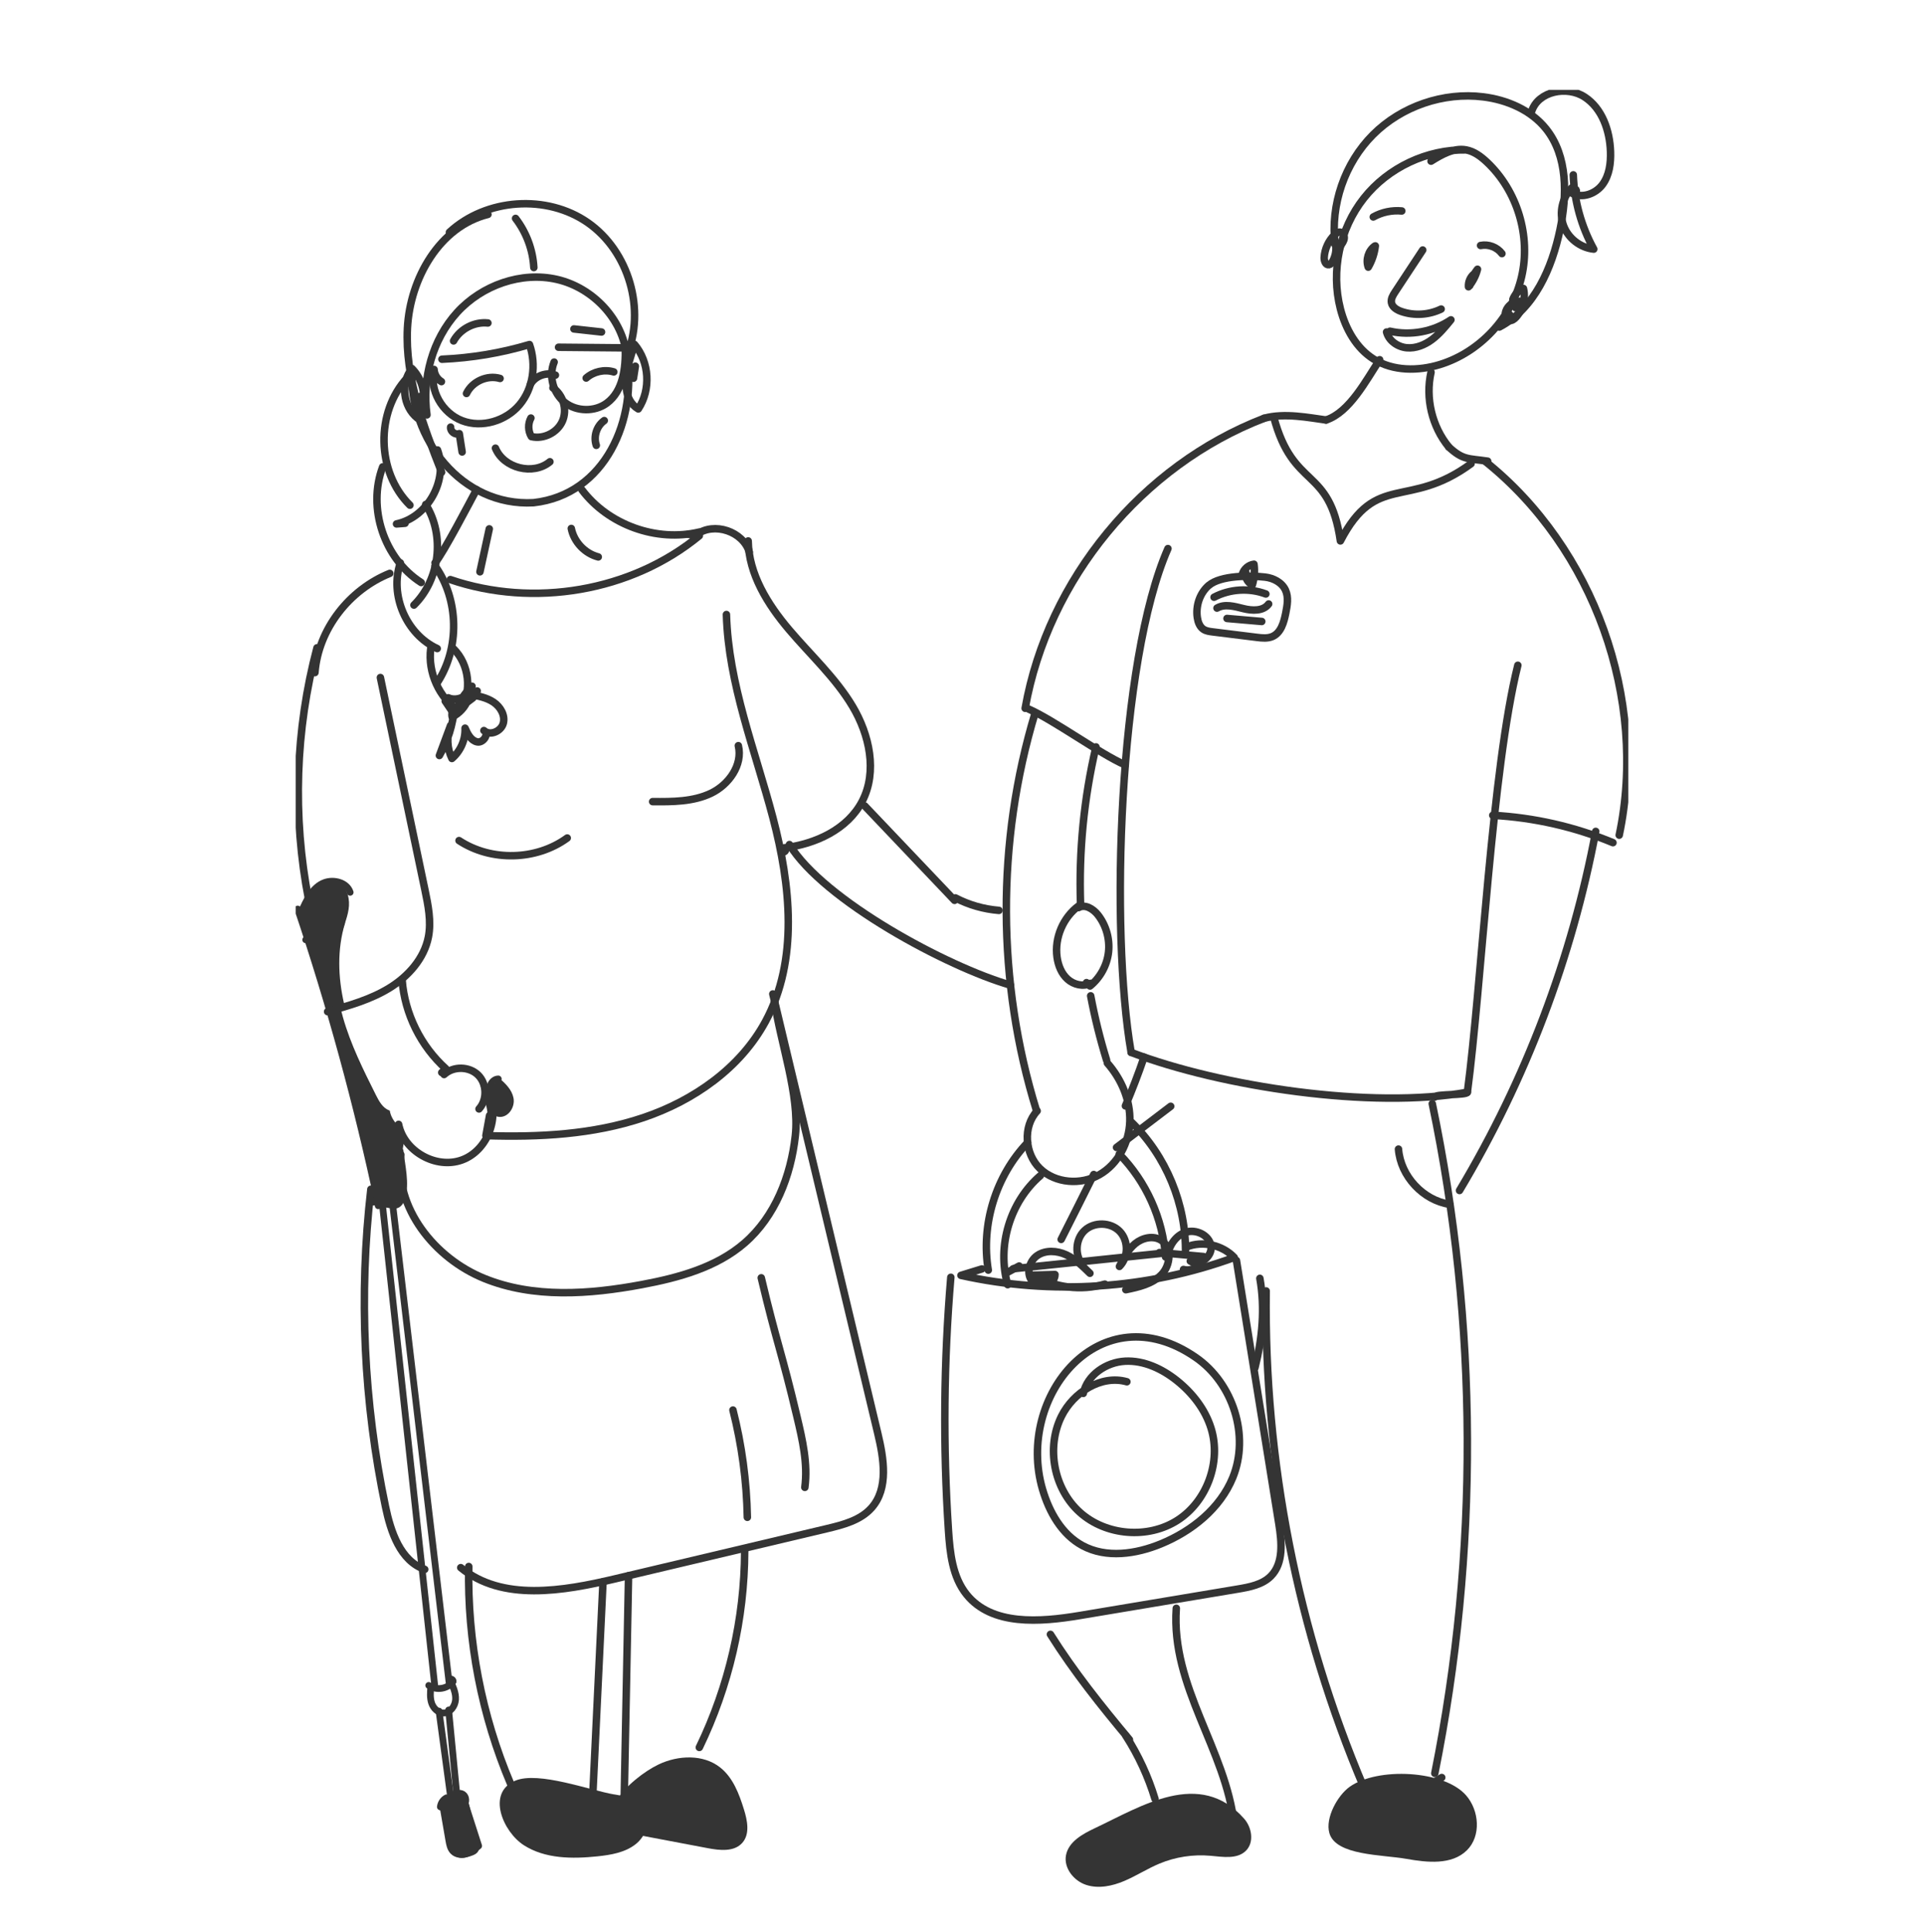 <svg width="257" height="258" viewBox="0 0 257 258" fill="none" xmlns="http://www.w3.org/2000/svg">
<g clip-path="url(#clip0_3008_2626)">
<path d="M45.642 123.209C44.568 126.756 44.698 130.577 45.523 134.16" stroke="#343434" stroke-width="0.9" stroke-linecap="round" stroke-linejoin="round"/>
<path d="M40.241 121.797C40.894 120.32 41.737 118.445 43.38 117.858C44.591 117.425 46.342 117.834 46.775 119.175" stroke="#343434" stroke-width="0.9" stroke-linecap="round" stroke-linejoin="round"/>
<path d="M39.767 121.405C44.111 134.319 47.713 147.489 50.543 160.818" stroke="#343434" stroke-width="0.9" stroke-linecap="round" stroke-linejoin="round"/>
<path d="M50.52 161.032C51.76 160.249 53.036 161.927 53.659 160.011C54.282 158.095 53.641 155.657 53.445 153.741" stroke="#343434" stroke-width="0.9" stroke-linecap="round" stroke-linejoin="round"/>
<path d="M66.56 144.096C66.115 144.096 65.723 144.44 65.539 144.849C65.355 145.258 65.343 145.715 65.337 146.166C65.325 147.198 65.581 148.509 66.595 148.705C67.569 148.889 68.34 147.702 68.15 146.73C67.96 145.757 67.183 145.027 66.447 144.369" stroke="#343434" stroke-width="0.9" stroke-linecap="round" stroke-linejoin="round"/>
<path d="M40.835 125.516C42.508 124.846 43.974 123.677 45.007 122.206" stroke="#343434" stroke-width="0.9" stroke-linecap="round" stroke-linejoin="round"/>
<path d="M51.077 160.777C53.409 182.221 55.742 203.666 58.068 225.11" stroke="#343434" stroke-width="0.9" stroke-linecap="round" stroke-linejoin="round"/>
<path d="M52.4 160.433C54.928 181.853 57.456 203.274 59.984 224.695" stroke="#343434" stroke-width="0.9" stroke-linecap="round" stroke-linejoin="round"/>
<path d="M57.267 225.098C58.252 225.822 59.818 225.573 60.525 224.57C60.566 224.309 60.163 224.119 59.99 224.315" stroke="#343434" stroke-width="0.9" stroke-linecap="round" stroke-linejoin="round"/>
<path d="M57.546 225.276C57.481 226.012 57.422 226.777 57.659 227.471C57.896 228.165 58.526 228.794 59.267 228.782C60.145 228.77 60.798 227.862 60.852 226.984C60.905 226.106 60.525 225.27 60.151 224.475" stroke="#343434" stroke-width="0.9" stroke-linecap="round" stroke-linejoin="round"/>
<path d="M58.644 228.527C59.219 232.804 59.801 237.075 60.376 241.352" stroke="#343434" stroke-width="0.9" stroke-linecap="round" stroke-linejoin="round"/>
<path d="M59.926 228.378C60.329 232.555 60.733 236.725 61.136 240.901" stroke="#343434" stroke-width="0.9" stroke-linecap="round" stroke-linejoin="round"/>
<path d="M59.64 240.106C59.189 240.344 58.875 240.812 58.821 241.316C59.326 241.506 59.842 241.702 60.382 241.744C60.922 241.785 61.504 241.643 61.877 241.251C62.251 240.86 62.346 240.183 61.996 239.774C61.646 239.365 60.851 239.418 60.649 239.916" stroke="#343434" stroke-width="0.9" stroke-linecap="round" stroke-linejoin="round"/>
<path d="M59.232 241.121C59.22 241.022 59.22 241.022 59.232 241.121Z" stroke="#343434" stroke-width="0.9" stroke-linecap="round" stroke-linejoin="round"/>
<path d="M59.118 240.943L59.961 245.825C60.05 246.341 60.157 246.887 60.519 247.254C60.97 247.717 61.712 247.776 62.323 247.569C62.934 247.361 63.444 246.94 63.937 246.531C63.331 244.644 62.726 242.764 62.121 240.877" stroke="#343434" stroke-width="0.9" stroke-linecap="round" stroke-linejoin="round"/>
<path d="M54.359 152.193C54.359 152.193 54.33 152.145 54.312 152.122C53.843 151.57 53.439 150.941 53.119 150.283C52.591 149.737 52.187 149.09 52.063 148.325C52.045 148.319 52.021 148.319 52.003 148.307C51.125 147.981 50.627 147.074 50.205 146.231C48.52 142.868 46.829 139.475 45.808 135.856C44.793 132.231 44.484 128.322 45.594 124.727C45.98 123.482 46.532 122.26 46.615 120.961C46.698 119.655 46.164 118.196 44.965 117.68C43.867 117.211 42.544 117.698 41.701 118.54C40.942 119.3 40.479 120.296 40.063 121.287C42.502 130.897 45.161 140.447 48.051 149.933C49.149 153.528 50.288 157.271 49.73 160.99C51.06 161.055 52.401 160.771 53.594 160.183C53.35 157.526 53.493 154.839 54.015 152.223C54.134 152.223 54.252 152.211 54.365 152.205L54.359 152.193Z" fill="#343434"/>
<path d="M67.919 145.519C67.136 144.434 65.504 144.671 64.204 145.057C64.317 145.407 64.4 145.762 64.477 146.13C64.483 146.16 64.483 146.19 64.477 146.219C64.827 147.186 65.165 148.165 65.124 149.167C65.747 149.108 66.346 148.972 66.892 148.669C67.978 148.058 68.649 146.534 67.919 145.519Z" fill="#343434"/>
<path d="M58.899 240.629C58.852 240.973 58.917 241.323 58.982 241.667C59.332 243.387 59.771 245.089 60.306 246.762C60.448 247.207 60.62 247.682 61.006 247.937C61.522 248.275 62.199 248.103 62.786 247.919C63.237 247.777 63.747 247.587 63.919 247.148C64.038 246.845 63.967 246.513 63.89 246.199C63.445 244.33 63 242.456 62.549 240.587C62.471 240.273 62.389 239.934 62.169 239.697C61.843 239.347 61.297 239.288 60.84 239.43C60.483 239.543 59.949 239.81 59.7 239.923C59.386 240.065 59.012 239.869 58.899 240.623V240.629Z" fill="#343434"/>
<path d="M42.343 86.519C39.447 97.457 39.061 109.055 41.227 120.165" stroke="#343434" stroke-linecap="round" stroke-linejoin="round"/>
<path d="M50.811 90.487C52.793 99.931 54.775 109.381 56.757 118.825C57.19 120.901 57.629 123.048 57.226 125.131C56.662 128.025 54.52 130.416 52.004 131.958C49.487 133.501 46.603 134.313 43.761 135.108" stroke="#343434" stroke-linecap="round" stroke-linejoin="round"/>
<path d="M53.713 130.879C54.057 135.387 56.205 139.73 59.57 142.749C59.38 142.915 59.196 143.075 59.006 143.241" stroke="#343434" stroke-linecap="round" stroke-linejoin="round"/>
<path d="M59.32 143.508C60.543 142.369 62.667 142.399 63.86 143.573C65.053 144.748 65.106 146.872 63.985 148.106" stroke="#343434" stroke-linecap="round" stroke-linejoin="round"/>
<path d="M53.244 150.164C53.962 153.759 58.235 156.173 61.689 154.927C65.136 153.688 66.893 149.102 65.154 145.875" stroke="#343434" stroke-linecap="round" stroke-linejoin="round"/>
<path d="M97.034 82.07C97.301 91.365 100.867 100.198 103.241 109.197C105.609 118.19 106.677 128.227 102.256 136.414C98.885 142.654 92.654 147.002 85.931 149.268C79.207 151.534 71.997 151.896 64.905 151.671C65.066 150.775 65.232 149.879 65.392 148.984" stroke="#343434" stroke-linecap="round" stroke-linejoin="round"/>
<path d="M103.229 132.748C107.899 152.3 112.575 171.858 117.245 191.41C118.053 194.785 118.723 198.772 116.421 201.376C114.943 203.043 112.634 203.642 110.463 204.158C101.033 206.394 91.597 208.625 82.168 210.861C75.201 212.51 67.071 213.916 61.546 209.366" stroke="#343434" stroke-linecap="round" stroke-linejoin="round"/>
<path d="M49.541 158.831C47.909 172.943 48.573 187.322 51.493 201.227C52.199 204.602 53.475 208.452 56.733 209.597" stroke="#343434" stroke-linecap="round" stroke-linejoin="round"/>
<path d="M62.614 209.212C62.412 219.142 64.335 229.114 68.216 238.261" stroke="#343434" stroke-linecap="round" stroke-linejoin="round"/>
<path d="M80.548 211.252C80.091 220.827 79.628 230.401 79.171 239.976" stroke="#343434" stroke-linecap="round" stroke-linejoin="round"/>
<path d="M99.472 207.166C99.442 216.206 97.353 225.241 93.413 233.379" stroke="#343434" stroke-linecap="round" stroke-linejoin="round"/>
<path d="M83.96 210.44C83.77 220.151 83.581 229.856 83.391 239.566" stroke="#343434" stroke-linecap="round" stroke-linejoin="round"/>
<path d="M82.049 239.65C83.569 239.905 85.26 240.273 86.091 241.566C87.064 243.078 86.304 245.22 84.88 246.323C83.456 247.427 81.592 247.735 79.8 247.925C76.441 248.275 72.822 248.263 69.979 246.442C67.184 244.65 64.953 239.436 68.828 237.817C71.937 236.518 78.809 239.11 82.043 239.656L82.049 239.65Z" fill="#343434"/>
<path d="M87.984 235.645C90.589 234.411 93.918 234.263 96.185 236.043C97.9 237.389 98.719 239.554 99.366 241.637C99.835 243.131 100.197 244.941 99.158 246.115C98.078 247.343 96.15 247.142 94.547 246.833C91.444 246.246 88.346 245.659 85.242 245.071C77.617 243.624 84.204 237.443 87.984 235.645Z" fill="#343434"/>
<path d="M99.941 72.246C100.019 76.683 102.535 80.705 105.401 84.093C108.267 87.474 111.602 90.517 113.875 94.325C116.148 98.134 117.216 103.057 115.181 106.996C113.24 110.751 108.92 112.744 104.724 113.237C104.469 113.225 104.392 113.682 104.635 113.759C104.879 113.836 105.069 113.409 104.849 113.278" stroke="#343434" stroke-linecap="round" stroke-linejoin="round"/>
<path d="M115.507 107.631C119.507 111.837 123.506 116.043 127.506 120.248" stroke="#343434" stroke-linecap="round" stroke-linejoin="round"/>
<path d="M105.448 112.792C110.024 120.272 126.539 129.141 134.971 131.567" stroke="#343434" stroke-linecap="round" stroke-linejoin="round"/>
<path d="M60.151 77.407C71.26 81.198 84.31 79.027 93.413 71.552C92.915 71.487 92.422 71.422 91.924 71.356" stroke="#343434" stroke-linecap="round" stroke-linejoin="round"/>
<path d="M98.624 99.587C99.247 102.161 97.354 104.807 94.969 105.946C92.577 107.085 89.823 107.085 87.177 107.061" stroke="#343434" stroke-linecap="round" stroke-linejoin="round"/>
<path d="M61.315 112.264C65.599 115.082 71.628 114.939 75.77 111.92" stroke="#343434" stroke-linecap="round" stroke-linejoin="round"/>
<path d="M52.063 76.577C46.686 78.748 42.526 83.986 42.069 89.829" stroke="#343434" stroke-linecap="round" stroke-linejoin="round"/>
<path d="M93.052 71.386C95.384 69.672 99.259 70.965 100.09 73.735" stroke="#343434" stroke-linecap="round" stroke-linejoin="round"/>
<path d="M63.653 65.394C62.846 66.901 59.214 73.871 58.11 75.171" stroke="#343434" stroke-linecap="round" stroke-linejoin="round"/>
<path d="M77.711 65.394C81.242 70.099 87.675 72.418 93.395 71.06" stroke="#343434" stroke-linecap="round" stroke-linejoin="round"/>
<path d="M55.006 49.467C54.662 58.573 61.629 67.673 71.266 67.139C80.91 66.065 85.194 55.892 83.675 47.29" stroke="#343434" stroke-linecap="round" stroke-linejoin="round"/>
<path d="M101.686 170.659C103.745 179.356 104.398 180.506 106.457 189.209C107.193 192.305 107.928 195.491 107.507 198.647" stroke="#343434" stroke-linecap="round" stroke-linejoin="round"/>
<path d="M97.905 188.319C99.092 193 99.739 197.817 99.828 202.645" stroke="#343434" stroke-linecap="round" stroke-linejoin="round"/>
<path d="M53.541 154.216C52.651 161.293 58.045 168.031 64.65 170.725C71.255 173.418 78.726 172.872 85.746 171.561C90.654 170.642 95.692 169.277 99.466 166.003C103.549 162.455 105.644 157.051 106.238 151.671C106.837 146.296 104.208 139.113 103.466 133.756" stroke="#343434" stroke-linecap="round" stroke-linejoin="round"/>
<path d="M54.431 50.428C50.123 55.014 50.277 63.052 54.757 67.471" stroke="#343434" stroke-linecap="round" stroke-linejoin="round"/>
<path d="M58.436 60.091C59.914 64.101 57.143 69.096 52.965 69.974C53.345 69.945 53.724 69.915 54.104 69.885" stroke="#343434" stroke-linecap="round" stroke-linejoin="round"/>
<path d="M51.119 62.352C49.048 67.845 51.309 74.637 56.258 77.799" stroke="#343434" stroke-linecap="round" stroke-linejoin="round"/>
<path d="M56.864 67.376C59.451 71.505 58.763 77.389 55.291 80.812" stroke="#343434" stroke-linecap="round" stroke-linejoin="round"/>
<path d="M53.476 75.171C52.016 79.484 54.271 84.716 58.401 86.62" stroke="#343434" stroke-linecap="round" stroke-linejoin="round"/>
<path d="M58.11 75.574C61.321 80.094 61.434 86.59 58.383 91.217" stroke="#343434" stroke-linecap="round" stroke-linejoin="round"/>
<path d="M57.535 86.608C57.125 89.817 58.65 93.198 61.327 95.008" stroke="#343434" stroke-linecap="round" stroke-linejoin="round"/>
<path d="M60.591 86.655C62.686 88.737 63.083 92.308 61.505 94.8" stroke="#343434" stroke-linecap="round" stroke-linejoin="round"/>
<path d="M60.715 94.385L60.501 96.028C60.27 95.571 60.341 94.978 60.679 94.598C60.501 96.811 59.813 98.988 58.691 100.904C59.19 99.569 59.682 98.234 60.181 96.894C59.635 98.306 59.7 99.943 60.365 101.301C61.522 100.311 62.193 98.774 62.121 97.25C62.454 98.027 62.905 98.905 63.736 99.083C64.566 99.261 65.385 97.974 64.638 97.57C65.451 98.323 66.94 97.671 67.225 96.603C67.51 95.535 66.845 94.397 65.925 93.78C65.005 93.163 63.884 92.949 62.798 92.753C63.112 92.599 63.427 92.445 63.742 92.285" stroke="#343434" stroke-linecap="round" stroke-linejoin="round"/>
<path d="M59.872 93.192C61.095 93.738 62.721 92.949 63.053 91.65C62.015 92.599 61.249 93.845 60.869 95.203C60.4 94.681 59.938 94.159 59.469 93.637C59.902 94.272 60.329 94.912 60.762 95.547C61.653 94.996 62.335 94.106 62.626 93.097C62.133 93.643 61.641 94.183 61.148 94.729C61.819 94.224 62.489 93.72 63.166 93.21" stroke="#343434" stroke-linecap="round" stroke-linejoin="round"/>
<path d="M65.178 28.634C58.727 30.241 54.763 37.182 54.425 43.82C54.087 50.458 56.561 56.882 58.988 63.069" stroke="#343434" stroke-linecap="round" stroke-linejoin="round"/>
<path d="M57.03 55.411C56.365 50.541 57.754 45.35 61.065 41.72C64.377 38.089 69.635 36.221 74.424 37.324C79.213 38.433 83.218 42.651 83.711 47.539C86.28 41.376 84.007 33.563 78.53 29.743C73.053 25.922 64.935 26.48 60.033 31.018" stroke="#343434" stroke-linecap="round" stroke-linejoin="round"/>
<path d="M71.308 35.734C71.178 33.367 70.317 31.048 68.869 29.168" stroke="#343434" stroke-linecap="round" stroke-linejoin="round"/>
<path d="M83.515 50.048L84.743 45.991C86.749 48.346 86.968 52.041 85.259 54.616C83.307 53.495 83.087 50.291 84.868 48.909C84.785 49.443 84.701 49.983 84.618 50.517" stroke="#343434" stroke-linecap="round" stroke-linejoin="round"/>
<path d="M56.514 54.177C56.87 52.415 56.288 50.493 55.018 49.218C53.475 51.146 53.825 54.296 55.754 55.838C56.567 55.144 56.769 53.827 56.193 52.919" stroke="#343434" stroke-linecap="round" stroke-linejoin="round"/>
<path d="M59.03 47.978C62.988 47.806 66.929 47.148 70.727 46.015C71.67 48.69 71.231 51.87 69.409 54.047C67.588 56.224 64.365 57.197 61.718 56.182C59.072 55.168 57.303 52.101 57.98 49.343C58.015 50.001 58.401 50.63 58.965 50.968" stroke="#343434" stroke-linecap="round" stroke-linejoin="round"/>
<path d="M70.869 51.288C71.522 50.191 72.994 49.663 74.192 50.102" stroke="#343434" stroke-linecap="round" stroke-linejoin="round"/>
<path d="M74.607 46.377C77.58 46.406 80.553 46.43 83.526 46.459C83.592 49.159 83.23 52.237 81.058 53.839C79.444 55.025 77.04 54.99 75.462 53.762C73.883 52.534 73.26 50.215 74.02 48.358" stroke="#343434" stroke-linecap="round" stroke-linejoin="round"/>
<path d="M62.312 52.552C63.077 50.944 65.089 50.042 66.798 50.547" stroke="#343434" stroke-linecap="round" stroke-linejoin="round"/>
<path d="M78.299 50.493C79.284 49.621 80.732 49.295 81.99 49.675" stroke="#343434" stroke-linecap="round" stroke-linejoin="round"/>
<path d="M65.172 43.137C63.356 42.942 61.463 43.932 60.585 45.534" stroke="#343434" stroke-linecap="round" stroke-linejoin="round"/>
<path d="M76.661 43.933C77.889 44.069 79.124 44.206 80.352 44.342" stroke="#343434" stroke-linecap="round" stroke-linejoin="round"/>
<path d="M66.181 59.854C67.284 62.541 71.219 63.526 73.456 61.669" stroke="#343434" stroke-linecap="round" stroke-linejoin="round"/>
<path d="M73.859 51.804C75.242 52.747 75.8 54.723 75.123 56.253C74.447 57.784 72.607 58.697 70.981 58.312C70.53 57.57 70.506 56.591 70.916 55.832" stroke="#343434" stroke-linecap="round" stroke-linejoin="round"/>
<path d="M60.193 57.042C60.128 57.618 60.81 58.134 61.35 57.914C61.475 58.733 61.605 59.546 61.73 60.364" stroke="#343434" stroke-linecap="round" stroke-linejoin="round"/>
<path d="M80.714 56.17C79.699 56.888 79.242 58.306 79.651 59.48" stroke="#343434" stroke-linecap="round" stroke-linejoin="round"/>
<path d="M65.356 70.633L64.109 76.369" stroke="#343434" stroke-linecap="round" stroke-linejoin="round"/>
<path d="M76.311 70.579C76.667 72.382 78.132 73.925 79.913 74.382" stroke="#343434" stroke-linecap="round" stroke-linejoin="round"/>
<path d="M170.138 55.684C172.755 65.519 177.579 62.173 179.045 72.246C183.858 62.956 188.065 68.123 196.498 61.93" stroke="#343434" stroke-linecap="round" stroke-linejoin="round"/>
<path d="M168.856 55.862C152.525 62.144 139.98 77.377 136.936 94.598" stroke="#343434" stroke-linecap="round" stroke-linejoin="round"/>
<path d="M137.393 94.693C140.852 96.224 146.846 100.637 150.312 102.168" stroke="#343434" stroke-linecap="round" stroke-linejoin="round"/>
<path d="M156.009 73.267C149.398 88.299 148.27 124.377 151.095 140.554" stroke="#343434" stroke-linecap="round" stroke-linejoin="round"/>
<path d="M202.747 88.85C199.276 102.749 197.899 131.674 196.006 145.875" stroke="#343434" stroke-linecap="round" stroke-linejoin="round"/>
<path d="M198.361 61.592C212.912 73.219 220.122 93.317 216.289 111.54" stroke="#343434" stroke-linecap="round" stroke-linejoin="round"/>
<path d="M199.395 108.889C204.902 109.185 210.355 110.425 215.453 112.543" stroke="#343434" stroke-linecap="round" stroke-linejoin="round"/>
<path d="M127.613 119.917C129.417 120.86 131.405 121.423 133.435 121.589" stroke="#343434" stroke-linecap="round" stroke-linejoin="round"/>
<path d="M138.259 95.239C133.073 112.436 133.144 131.187 138.455 148.343" stroke="#343434" stroke-linecap="round" stroke-linejoin="round"/>
<path d="M145.688 132.997C146.234 135.897 146.947 138.768 147.813 141.586" stroke="#343434" stroke-linecap="round" stroke-linejoin="round"/>
<path d="M146.395 99.753C144.781 106.623 144.092 113.712 144.336 120.765" stroke="#343434" stroke-linecap="round" stroke-linejoin="round"/>
<path d="M138.538 148.373C136.597 150.461 136.87 154.103 138.923 156.079C140.977 158.054 144.383 158.297 146.858 156.885C149.332 155.473 150.828 152.626 150.917 149.779C151.006 146.931 149.801 144.125 147.92 141.984" stroke="#343434" stroke-linecap="round" stroke-linejoin="round"/>
<path d="M137.28 152.584C133.013 157.034 131.001 163.547 132.01 169.633" stroke="#343434" stroke-linecap="round" stroke-linejoin="round"/>
<path d="M151.089 149.826C155.777 154.37 158.471 160.895 158.352 167.42" stroke="#343434" stroke-linecap="round" stroke-linejoin="round"/>
<path d="M138.977 157.004C134.912 160.498 133.131 166.424 134.603 171.579" stroke="#343434" stroke-linecap="round" stroke-linejoin="round"/>
<path d="M149.505 154.133C153.101 157.793 155.338 162.758 155.688 167.872" stroke="#343434" stroke-linecap="round" stroke-linejoin="round"/>
<path d="M131.155 169.473L128.36 170.333C140.425 173.02 153.261 172.184 164.868 167.942C163.284 166.27 160.649 165.682 158.507 166.531" stroke="#343434" stroke-linecap="round" stroke-linejoin="round"/>
<path d="M135.333 169.449C142.288 168.726 149.249 168.002 156.204 167.278" stroke="#343434" stroke-linecap="round" stroke-linejoin="round"/>
<path d="M127.007 170.588C126.058 181.835 125.951 193.148 126.693 204.407C126.889 207.408 127.227 210.612 129.114 212.955C132.491 217.149 138.912 216.651 144.223 215.761C151.255 214.586 158.293 213.406 165.325 212.231C166.916 211.964 168.619 211.644 169.758 210.499C171.479 208.767 171.212 205.949 170.826 203.535C168.939 191.807 167.046 180.073 165.159 168.346" stroke="#343434" stroke-linecap="round" stroke-linejoin="round"/>
<path d="M150.525 184.54C147.089 183.573 143.38 185.946 141.789 189.144C139.707 193.337 140.763 198.86 144.252 201.986C147.742 205.113 153.35 205.564 157.29 203.036C161.23 200.509 163.159 195.224 161.77 190.751C160.987 188.23 159.284 186.053 157.225 184.404C155.254 182.826 152.81 181.663 150.287 181.794C147.765 181.924 145.231 183.627 144.703 186.094" stroke="#343434" stroke-linecap="round" stroke-linejoin="round"/>
<path d="M139.262 198.92C140.146 201.945 141.826 204.929 144.597 206.424C147.778 208.144 151.742 207.563 155.083 206.186C159.213 204.484 162.976 201.47 164.667 197.342C166.952 191.742 164.709 184.73 159.73 181.295C147.06 172.54 135.624 186.456 139.262 198.926V198.92Z" stroke="#343434" stroke-linecap="round" stroke-linejoin="round"/>
<path d="M154.869 167.284L160.756 167.818C160.578 169.004 159.237 169.871 158.086 169.544" stroke="#343434" stroke-linecap="round" stroke-linejoin="round"/>
<path d="M136.135 169.082L134.349 170.048" stroke="#343434" stroke-linecap="round" stroke-linejoin="round"/>
<path d="M144.668 169.005C143.517 167.717 143.624 165.505 144.888 164.33C146.152 163.156 148.371 163.215 149.57 164.461C150.769 165.706 150.751 167.919 149.528 169.141C150.092 168.026 150.68 166.875 151.647 166.086C152.614 165.297 154.074 164.971 155.125 165.653C156.59 166.608 156.365 168.993 155.142 170.238C153.92 171.484 152.098 171.899 150.383 172.249" stroke="#343434" stroke-linecap="round" stroke-linejoin="round"/>
<path d="M145.588 170.054C144.627 169.111 143.642 168.15 142.419 167.586C141.197 167.023 139.672 166.922 138.556 167.681C137.441 168.441 137.025 170.196 137.939 171.187C138.853 172.178 140.93 171.567 140.924 170.22C139.963 170.25 139.007 170.274 138.046 170.303C140.882 171.982 144.419 172.427 147.582 171.501" stroke="#343434" stroke-linecap="round" stroke-linejoin="round"/>
<path d="M155.914 167.913C156.086 166.471 156.976 165.041 158.353 164.579C159.73 164.116 161.498 164.935 161.753 166.364C162.009 167.794 160.211 169.212 158.994 168.423" stroke="#343434" stroke-linecap="round" stroke-linejoin="round"/>
<path d="M151.089 140.554C163.189 145.163 183.259 148.165 196 145.875C196.018 146.291 191.656 146.095 191.668 146.51" stroke="#343434" stroke-linecap="round" stroke-linejoin="round"/>
<path d="M191.317 147.4C197.448 176.781 197.566 207.409 191.656 236.838" stroke="#343434" stroke-linecap="round" stroke-linejoin="round"/>
<path d="M140.312 218.276C143.434 223.242 147.107 227.839 150.864 232.335" stroke="#343434" stroke-linecap="round" stroke-linejoin="round"/>
<path d="M146.098 156.861C144.668 159.762 143.196 162.639 141.748 165.528" stroke="#343434" stroke-linecap="round" stroke-linejoin="round"/>
<path d="M152.822 141.183C152.074 143.383 151.231 145.555 150.329 147.702" stroke="#343434" stroke-linecap="round" stroke-linejoin="round"/>
<path d="M157.124 214.794C156.394 225.341 163.759 233.616 164.874 243.766" stroke="#343434" stroke-linecap="round" stroke-linejoin="round"/>
<path d="M168.287 170.73C168.999 174.705 168.613 178.763 167.634 182.66" stroke="#343434" stroke-linecap="round" stroke-linejoin="round"/>
<path d="M146.258 244.158C144.591 244.941 142.728 245.973 142.389 247.782C142.075 249.497 143.434 251.199 145.089 251.739C146.745 252.279 148.573 251.893 150.181 251.211C151.789 250.529 153.261 249.568 154.869 248.897C157.011 248.002 159.373 247.64 161.682 247.847C163.337 247.996 165.278 248.346 166.447 247.153C167.545 246.032 167.224 244.069 166.186 242.894C160.252 236.167 152.424 241.257 146.253 244.158H146.258Z" fill="#343434"/>
<path d="M169.13 172.415C168.839 195.105 173.313 217.843 182.179 238.73" stroke="#343434" stroke-linecap="round" stroke-linejoin="round"/>
<path d="M182.144 239.139C185.657 240.1 189.573 239.442 192.582 237.395" stroke="#343434" stroke-linecap="round" stroke-linejoin="round"/>
<path d="M195.828 239.774C197.602 241.803 197.863 245.214 195.946 247.112C193.923 249.111 190.641 248.755 187.84 248.257C184.624 247.687 178.44 247.836 177.574 244.828C176.986 242.782 178.689 239.762 180.292 238.629C184.018 235.989 192.878 236.399 195.828 239.774Z" fill="#343434"/>
<path d="M168.856 55.862C171.598 55.108 174.856 55.79 177.129 56.093" stroke="#343434" stroke-linecap="round" stroke-linejoin="round"/>
<path d="M198.718 61.592C196.125 61.206 195.448 61.479 193.52 59.7" stroke="#343434" stroke-linecap="round" stroke-linejoin="round"/>
<path d="M177.129 56.093C180.262 55.067 182.476 50.796 184.292 48.044" stroke="#343434" stroke-linecap="round" stroke-linejoin="round"/>
<path d="M191.151 49.716C190.374 53.169 191.276 56.965 193.525 59.7" stroke="#343434" stroke-linecap="round" stroke-linejoin="round"/>
<path d="M195.852 20.02C190.63 19.919 185.419 22.375 182.179 26.468C178.939 30.562 177.746 36.197 179.046 41.251C179.734 43.921 181.17 46.513 183.508 47.972C186.096 49.586 189.431 49.58 192.345 48.684C197.679 47.035 201.982 42.414 203.246 36.974C204.51 31.535 202.688 25.49 198.623 21.658C197.816 20.898 196.89 20.198 195.798 20.014C194.155 19.73 192.57 20.643 191.152 21.527" stroke="#343434" stroke-linecap="round" stroke-linejoin="round"/>
<path d="M178.339 32.685C177.686 27.358 179.615 21.776 183.413 17.98C187.211 14.189 192.807 12.273 198.13 12.938C201.317 13.335 204.498 14.699 206.509 17.203C209.435 20.851 209.34 26.065 208.385 30.645C207.305 35.823 204.966 41.222 200.278 43.678C200.741 43.132 201.204 42.586 201.667 42.04" stroke="#343434" stroke-linecap="round" stroke-linejoin="round"/>
<path d="M204.604 14.83C205.495 12.172 209.299 11.419 211.654 12.943C214.01 14.468 215.031 17.446 215.126 20.252C215.179 21.788 214.972 23.419 214.052 24.653C213.132 25.887 211.322 26.552 209.981 25.798C210.224 26.03 210.705 25.644 210.527 25.359" stroke="#343434" stroke-linecap="round" stroke-linejoin="round"/>
<path d="M209.993 25.051C208.699 26.326 208.225 28.367 208.83 30.081C209.435 31.795 211.079 33.089 212.889 33.272C211.221 30.241 210.272 26.812 210.153 23.354" stroke="#343434" stroke-linecap="round" stroke-linejoin="round"/>
<path d="M183.437 28.978C184.588 28.331 185.935 28.052 187.246 28.177" stroke="#343434" stroke-linecap="round" stroke-linejoin="round"/>
<path d="M197.769 32.786C198.825 32.572 199.982 33.011 200.623 33.871" stroke="#343434" stroke-linecap="round" stroke-linejoin="round"/>
<path d="M202.083 39.976C202.326 39.323 202.848 38.783 203.495 38.528C203.816 39.863 203.43 41.34 202.51 42.36C202.267 42.633 201.917 42.888 201.567 42.794C201.11 42.675 200.991 42.058 201.127 41.607C201.383 40.782 202.231 40.189 203.092 40.231C203.187 40.628 202.86 41.067 202.451 41.097" stroke="#343434" stroke-linecap="round" stroke-linejoin="round"/>
<path d="M179.087 32.786C179.295 32.495 179.515 32.187 179.556 31.831C179.598 31.475 179.39 31.06 179.034 31.006C178.749 30.965 178.482 31.154 178.274 31.356C177.455 32.145 176.951 33.243 176.88 34.376C176.856 34.827 177.07 35.432 177.515 35.355C177.722 35.319 177.871 35.129 177.978 34.945C178.369 34.269 178.529 33.462 178.423 32.691" stroke="#343434" stroke-linecap="round" stroke-linejoin="round"/>
<path d="M183.639 32.863C182.778 33.474 182.404 34.69 182.766 35.681C183.271 34.809 183.597 33.836 183.71 32.839C183.182 33.551 182.861 34.411 182.802 35.295" stroke="#343434" stroke-linecap="round" stroke-linejoin="round"/>
<path d="M196.89 36.588C196.392 36.998 196.107 37.656 196.155 38.303C196.724 37.626 197.14 36.82 197.359 35.959C196.849 36.594 196.493 37.348 196.327 38.148" stroke="#343434" stroke-linecap="round" stroke-linejoin="round"/>
<path d="M190.042 33.391L186.351 38.991C186.066 39.424 185.764 39.922 185.865 40.432C185.983 41.038 186.606 41.399 187.188 41.601C188.915 42.194 190.867 42.07 192.505 41.275" stroke="#343434" stroke-linecap="round" stroke-linejoin="round"/>
<path d="M185.668 44.235C188.433 44.864 191.454 44.3 193.81 42.716C193.044 43.66 192.267 44.609 191.294 45.338C190.32 46.068 189.116 46.56 187.905 46.448C186.695 46.335 185.514 45.522 185.211 44.342" stroke="#343434" stroke-linecap="round" stroke-linejoin="round"/>
<path d="M165.931 76.743C166.109 76.019 166.767 75.444 167.503 75.355C167.628 76.28 167.551 77.229 167.284 78.119C166.631 77.822 166.233 77.039 166.382 76.333C166.447 76.665 166.512 76.998 166.578 77.33" stroke="#343434" stroke-linecap="round" stroke-linejoin="round"/>
<path d="M161.468 78.173C160.263 79.211 159.699 80.907 159.931 82.479C160.02 83.084 160.251 83.719 160.762 84.051C161.112 84.277 161.539 84.336 161.954 84.389C163.931 84.633 165.907 84.882 167.883 85.125C168.583 85.214 169.331 85.291 169.978 85.006C171.123 84.496 171.503 83.09 171.746 81.868C171.948 80.854 172.144 79.762 171.711 78.819C171.242 77.793 170.108 77.206 168.987 77.075C166.999 76.844 163.023 76.838 161.474 78.178L161.468 78.173Z" stroke="#343434" stroke-linecap="round" stroke-linejoin="round"/>
<path d="M162.168 79.762C164.275 78.653 166.856 78.493 169.087 79.329" stroke="#343434" stroke-linecap="round" stroke-linejoin="round"/>
<path d="M162.56 81.215C163.604 80.604 164.921 80.996 166.096 81.286C167.271 81.577 168.743 81.642 169.461 80.664" stroke="#343434" stroke-linecap="round" stroke-linejoin="round"/>
<path d="M163.896 82.598L168.542 83.001" stroke="#343434" stroke-linecap="round" stroke-linejoin="round"/>
<path d="M144.116 120.966C142.003 122.509 140.834 125.255 141.196 127.842C141.35 128.939 141.778 130.031 142.602 130.772C143.427 131.514 144.685 131.816 145.676 131.33" stroke="#343434" stroke-linecap="round" stroke-linejoin="round"/>
<path d="M144.074 121.215C144.935 120.711 146.021 121.387 146.644 122.17C147.742 123.559 148.264 125.386 148.074 127.142C147.884 128.897 146.97 130.57 145.599 131.686C145.445 131.537 145.285 131.383 145.131 131.235" stroke="#343434" stroke-linecap="round" stroke-linejoin="round"/>
<path d="M150.389 231.825C152.068 234.435 153.38 237.283 154.282 240.255" stroke="#343434" stroke-linecap="round" stroke-linejoin="round"/>
<path d="M213.15 111.036C209.975 127.925 203.785 144.244 194.955 158.997" stroke="#343434" stroke-linecap="round" stroke-linejoin="round"/>
<path d="M186.802 153.468C187.081 157.081 190.078 160.308 193.662 160.848" stroke="#343434" stroke-linecap="round" stroke-linejoin="round"/>
<path d="M156.377 147.75C153.967 149.583 151.552 151.416 149.143 153.249" stroke="#343434" stroke-linecap="round" stroke-linejoin="round"/>
</g>
<defs>
<clipPath id="clip0_3008_2626">
<rect width="178" height="240" fill="white" transform="translate(39.5 12)"/>
</clipPath>
</defs>
</svg>
